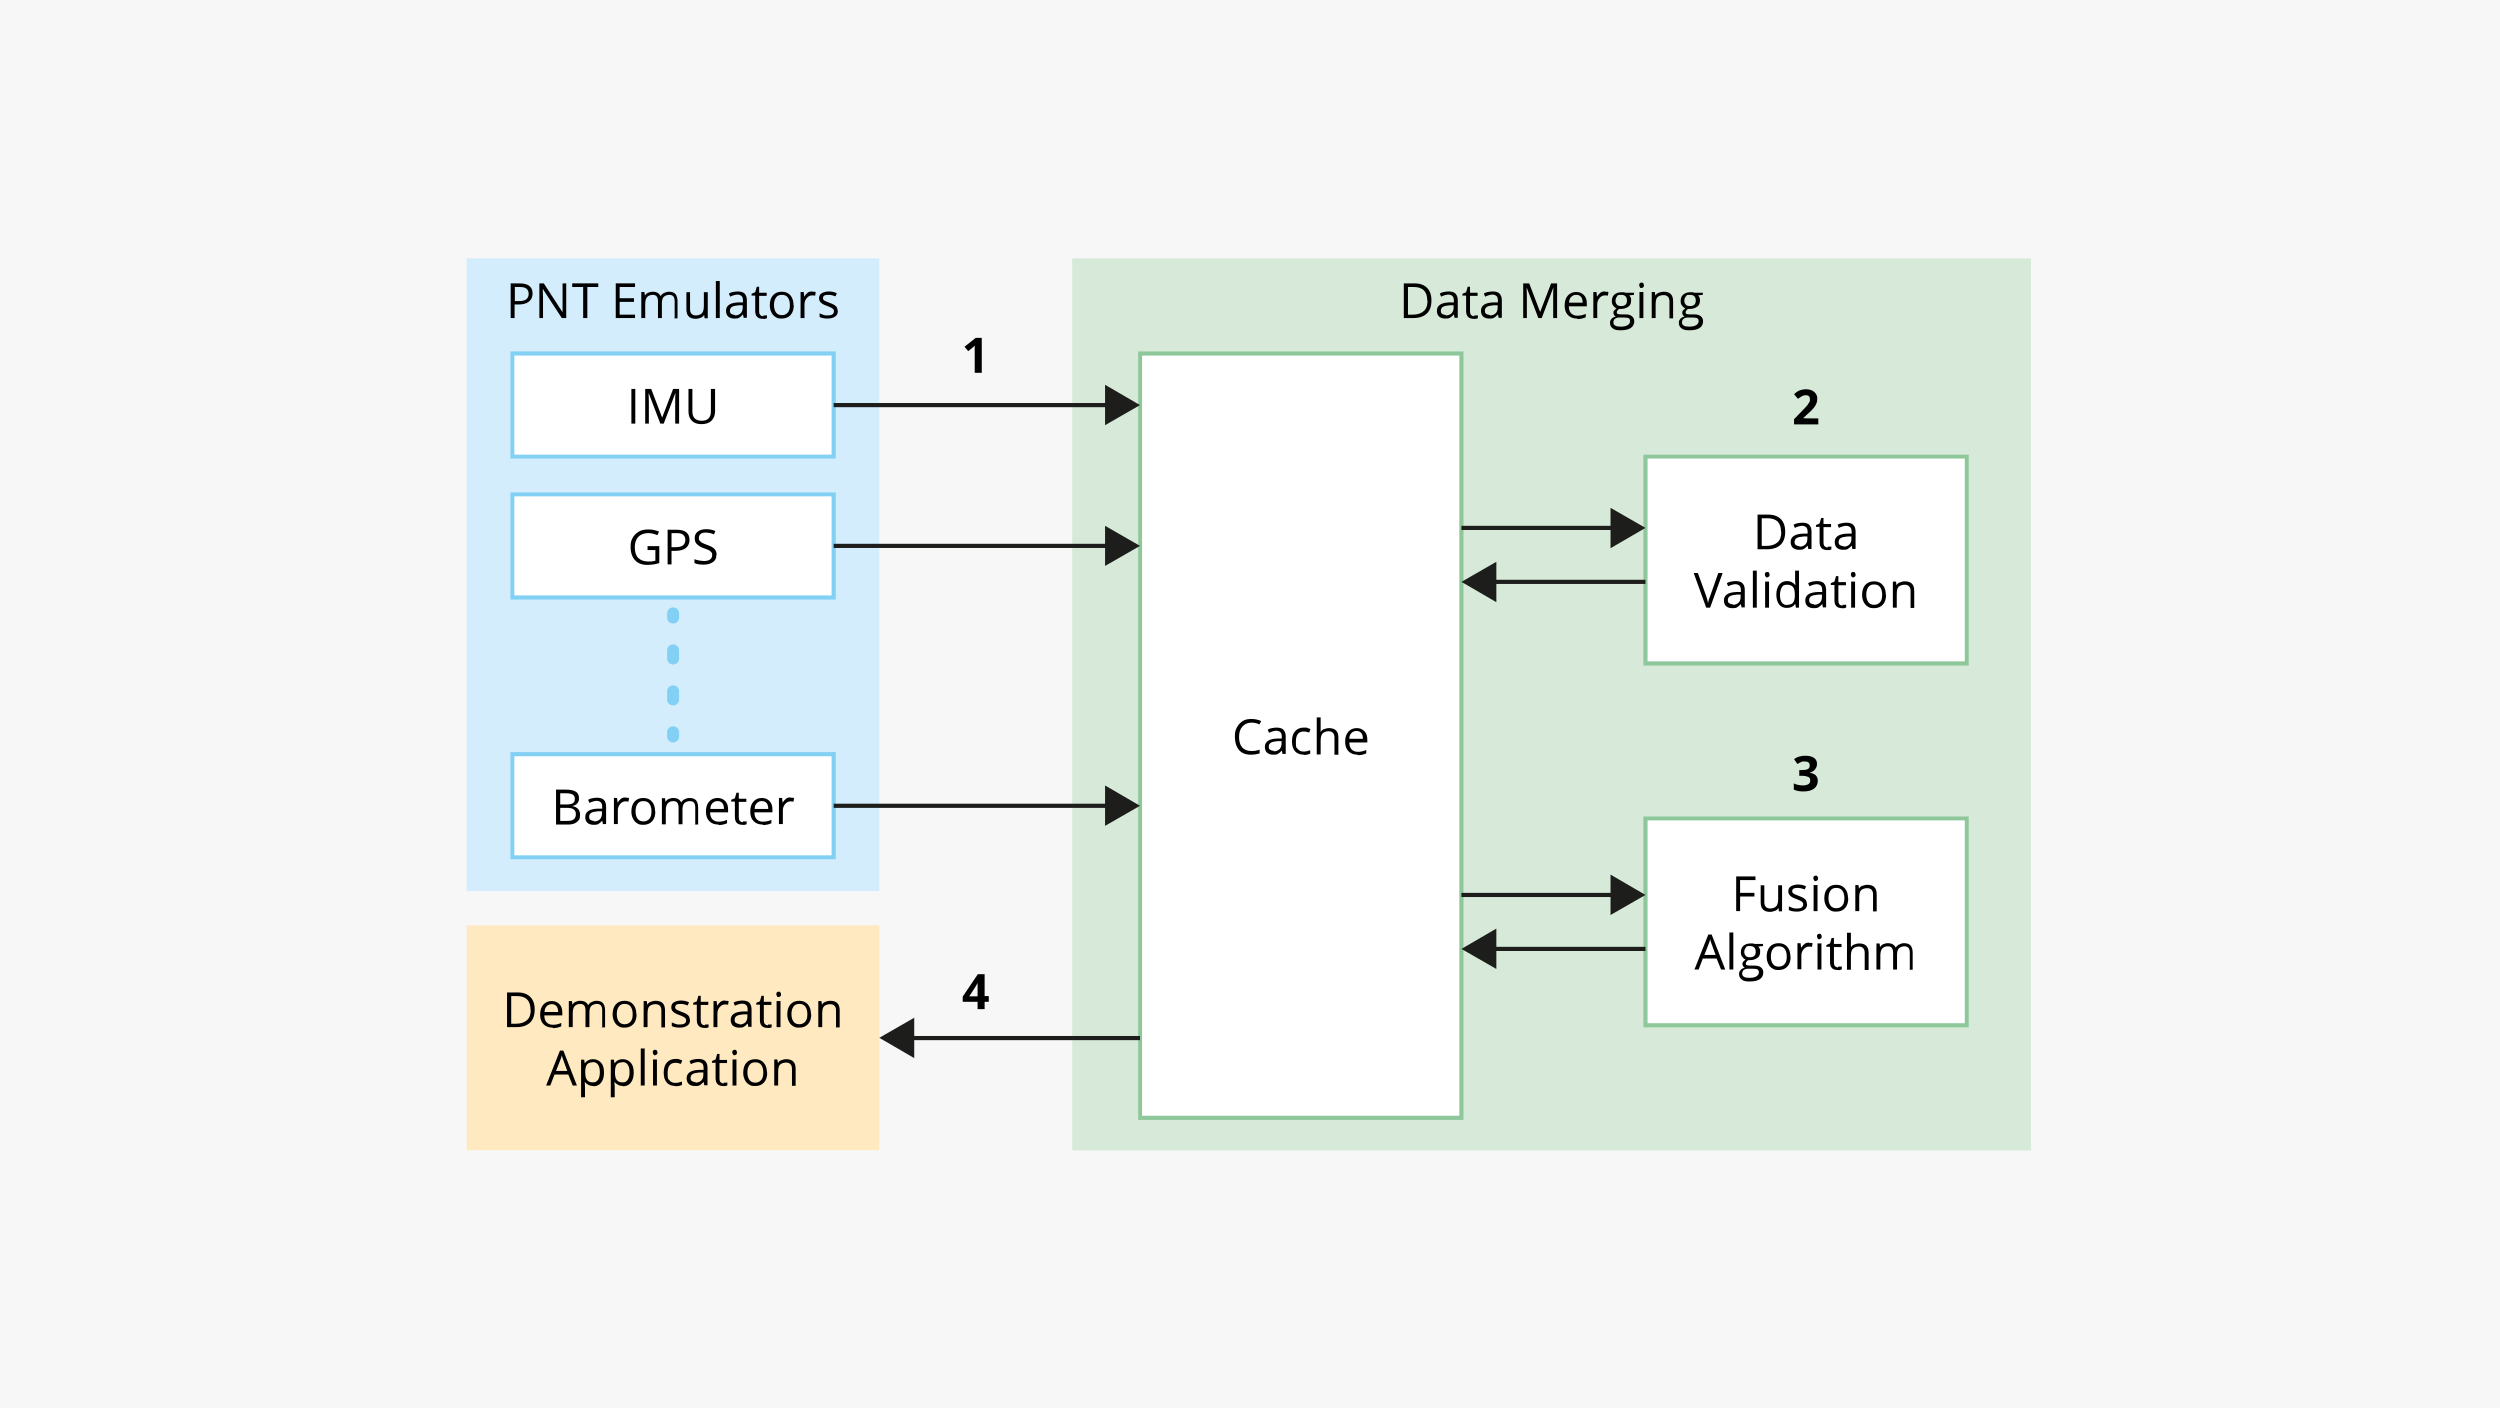<?xml version="1.0" encoding="UTF-8"?>
<svg xmlns="http://www.w3.org/2000/svg" version="1.1" viewBox="0 0 959 540">
  <defs>
    <style>
      .cls-1 {
        fill: #f7f7f8;
      }

      .cls-1, .cls-2, .cls-3, .cls-4, .cls-5, .cls-6, .cls-7, .cls-8, .cls-9 {
        stroke-width: 0px;
      }

      .cls-2 {
        fill: #d4edfc;
      }

      .cls-3 {
        fill: #000;
      }

      .cls-4 {
        fill: #d7ead9;
      }

      .cls-5 {
        fill: #ffe9c0;
      }

      .cls-6 {
        fill: #8ec89a;
      }

      .cls-7 {
        fill: #1d1d1b;
      }

      .cls-8 {
        fill: #83d0f5;
      }

      .cls-9 {
        fill: #fff;
      }
    </style>
  </defs>
  <g id="Layer_1" data-name="Layer 1">
    <rect class="cls-1" width="959" height="540"></rect>
  </g>
  <g id="Layer_2" data-name="Layer 2">
    <g>
      <rect class="cls-2" x="179" y="99.1" width="158.3" height="242.7"></rect>
      <path class="cls-3" d="M204.3,112.6c0,1.3-.5,2.4-1.4,3.1s-2.2,1.1-3.9,1.1h-1.6v5.2h-1.5v-13.3h3.4c3.3,0,5,1.3,5,3.9ZM197.5,115.5h1.4c1.4,0,2.4-.2,3-.7s.9-1.2.9-2.1-.3-1.5-.9-2-1.5-.6-2.7-.6h-1.7v5.4Z"></path>
      <path class="cls-3" d="M217.3,122h-1.8l-7.3-11.2h0c0,1.3.1,2.5.1,3.6v7.6h-1.4v-13.3h1.7l7.2,11.1h0c0-.2,0-.7,0-1.6s0-1.5,0-1.9v-7.6h1.4v13.3Z"></path>
      <path class="cls-3" d="M225.2,122h-1.5v-11.9h-4.2v-1.4h10v1.4h-4.2v11.9Z"></path>
      <path class="cls-3" d="M243.6,122h-7.4v-13.3h7.4v1.4h-5.9v4.3h5.5v1.4h-5.5v4.9h5.9v1.4Z"></path>
      <path class="cls-3" d="M258.8,122v-6.5c0-.8-.2-1.4-.5-1.8s-.9-.6-1.6-.6-1.6.3-2.1.8-.7,1.4-.7,2.5v5.6h-1.5v-6.5c0-.8-.2-1.4-.5-1.8s-.9-.6-1.6-.6-1.6.3-2.1.9-.7,1.5-.7,2.8v5.2h-1.5v-10h1.2l.2,1.4h0c.3-.5.7-.9,1.2-1.1s1.1-.4,1.7-.4c1.6,0,2.6.6,3.1,1.7h0c.3-.5.7-.9,1.3-1.2s1.2-.5,1.9-.5c1.1,0,2,.3,2.5.9s.8,1.5.8,2.8v6.5h-1.5Z"></path>
      <path class="cls-3" d="M264.7,112.1v6.5c0,.8.2,1.4.6,1.8s.9.6,1.7.6,1.8-.3,2.3-.9.7-1.5.7-2.8v-5.2h1.5v10h-1.2l-.2-1.3h0c-.3.5-.7.9-1.3,1.1s-1.2.4-1.9.4c-1.2,0-2.1-.3-2.7-.9s-.9-1.5-.9-2.8v-6.5h1.5Z"></path>
      <path class="cls-3" d="M276.1,122h-1.5v-14.2h1.5v14.2Z"></path>
      <path class="cls-3" d="M285.3,122l-.3-1.4h0c-.5.6-1,1-1.5,1.3s-1.1.3-1.9.3-1.8-.3-2.3-.8-.8-1.2-.8-2.2c0-2,1.6-3.1,4.8-3.2h1.7v-.7c0-.8-.2-1.4-.5-1.7s-.9-.6-1.6-.6-1.8.3-2.8.8l-.5-1.2c.5-.3,1-.5,1.6-.6s1.2-.2,1.8-.2c1.2,0,2.1.3,2.6.8s.9,1.4.9,2.5v6.8h-1.1ZM281.9,121c.9,0,1.7-.3,2.2-.8s.8-1.2.8-2.2v-.9h-1.5c-1.2.1-2.1.3-2.6.6s-.8.8-.8,1.5.2,1,.5,1.2.8.4,1.4.4Z"></path>
      <path class="cls-3" d="M292.8,121c.3,0,.5,0,.8,0s.4,0,.6-.1v1.2c-.2,0-.4.1-.7.2s-.6,0-.9,0c-1.9,0-2.9-1-2.9-3v-5.9h-1.4v-.7l1.4-.6.6-2.1h.9v2.3h2.9v1.2h-2.9v5.9c0,.6.1,1.1.4,1.4s.7.5,1.2.5Z"></path>
      <path class="cls-3" d="M304.5,117c0,1.6-.4,2.9-1.2,3.8s-1.9,1.4-3.4,1.4-1.7-.2-2.4-.6-1.2-1-1.6-1.8-.6-1.7-.6-2.7c0-1.6.4-2.9,1.2-3.8s1.9-1.4,3.4-1.4,2.5.5,3.3,1.4,1.2,2.2,1.2,3.8ZM296.9,117c0,1.3.3,2.2.8,2.9s1.3,1,2.2,1,1.7-.3,2.3-1,.8-1.6.8-2.9-.3-2.2-.8-2.9-1.3-1-2.3-1-1.7.3-2.2,1-.8,1.6-.8,2.9Z"></path>
      <path class="cls-3" d="M311.7,111.9c.4,0,.8,0,1.2.1l-.2,1.4c-.4,0-.8-.1-1.1-.1-.8,0-1.5.3-2.1,1s-.9,1.5-.9,2.4v5.3h-1.5v-10h1.2l.2,1.8h0c.4-.6.8-1.1,1.3-1.5s1.1-.5,1.7-.5Z"></path>
      <path class="cls-3" d="M321.4,119.3c0,.9-.3,1.6-1,2.1s-1.7.8-2.9.8-2.4-.2-3.1-.6v-1.4c.5.2,1,.4,1.5.6s1.1.2,1.6.2c.8,0,1.4-.1,1.8-.4s.6-.6.6-1.2-.2-.7-.5-1-1-.6-2-1c-.9-.3-1.6-.6-2-.9s-.7-.6-.9-.9-.3-.7-.3-1.2c0-.8.3-1.5,1-1.9s1.6-.7,2.7-.7,2.1.2,3.1.7l-.5,1.2c-1-.4-1.9-.6-2.7-.6s-1.3.1-1.6.3-.5.5-.5.9,0,.5.2.7.4.4.7.5.9.4,1.7.7c1.2.4,2,.9,2.4,1.3s.6,1,.6,1.6Z"></path>
    </g>
    <g>
      <rect class="cls-5" x="179" y="355" width="158.3" height="86.2"></rect>
      <path class="cls-3" d="M205.1,387.3c0,2.2-.6,3.9-1.8,5s-2.9,1.7-5.1,1.7h-3.7v-13.3h4.1c2.1,0,3.7.6,4.8,1.7s1.7,2.7,1.7,4.8ZM203.5,387.3c0-1.7-.4-3-1.3-3.9s-2.2-1.3-3.9-1.3h-2.2v10.6h1.9c1.8,0,3.2-.5,4.2-1.4s1.4-2.2,1.4-4Z"></path>
      <path class="cls-3" d="M212,394.2c-1.5,0-2.6-.4-3.5-1.3s-1.3-2.1-1.3-3.7.4-2.9,1.2-3.8,1.9-1.4,3.2-1.4,2.2.4,3,1.2,1.1,1.9,1.1,3.3v1h-6.9c0,1.2.3,2.1.9,2.7s1.4.9,2.4.9,2.1-.2,3.2-.7v1.3c-.5.2-1,.4-1.5.5s-1.1.2-1.7.2ZM211.6,385.2c-.8,0-1.4.3-1.9.8s-.8,1.2-.8,2.2h5.2c0-1-.2-1.7-.6-2.2s-1-.8-1.8-.8Z"></path>
      <path class="cls-3" d="M231,394v-6.5c0-.8-.2-1.4-.5-1.8s-.9-.6-1.6-.6-1.6.3-2.1.8-.7,1.4-.7,2.5v5.6h-1.5v-6.5c0-.8-.2-1.4-.5-1.8s-.9-.6-1.6-.6-1.6.3-2.1.9-.7,1.5-.7,2.8v5.2h-1.5v-10h1.2l.2,1.4h0c.3-.5.7-.9,1.2-1.1s1.1-.4,1.7-.4c1.6,0,2.6.6,3.1,1.7h0c.3-.5.7-.9,1.3-1.2s1.2-.5,1.9-.5c1.1,0,2,.3,2.5.9s.8,1.5.8,2.8v6.5h-1.5Z"></path>
      <path class="cls-3" d="M244.2,389c0,1.6-.4,2.9-1.2,3.8s-1.9,1.4-3.4,1.4-1.7-.2-2.4-.6-1.2-1-1.6-1.8-.6-1.7-.6-2.7c0-1.6.4-2.9,1.2-3.8s1.9-1.4,3.4-1.4,2.5.5,3.3,1.4,1.2,2.2,1.2,3.8ZM236.6,389c0,1.3.3,2.2.8,2.9s1.3,1,2.2,1,1.7-.3,2.3-1,.8-1.6.8-2.9-.3-2.2-.8-2.9-1.3-1-2.3-1-1.7.3-2.2,1-.8,1.6-.8,2.9Z"></path>
      <path class="cls-3" d="M253.7,394v-6.4c0-.8-.2-1.4-.6-1.8s-.9-.6-1.7-.6-1.8.3-2.3.8-.7,1.5-.7,2.8v5.2h-1.5v-10h1.2l.2,1.4h0c.3-.5.7-.9,1.3-1.1s1.2-.4,1.9-.4c1.2,0,2.1.3,2.7.9s.9,1.5.9,2.8v6.5h-1.5Z"></path>
      <path class="cls-3" d="M264.7,391.3c0,.9-.3,1.6-1,2.1s-1.7.8-2.9.8-2.4-.2-3.1-.6v-1.4c.5.2,1,.4,1.5.6s1.1.2,1.6.2c.8,0,1.4-.1,1.8-.4s.6-.6.6-1.2-.2-.7-.5-1-1-.6-2-1c-.9-.3-1.6-.6-2-.9s-.7-.6-.9-.9-.3-.7-.3-1.2c0-.8.3-1.5,1-1.9s1.6-.7,2.7-.7,2.1.2,3.1.7l-.5,1.2c-1-.4-1.9-.6-2.7-.6s-1.3.1-1.6.3-.5.5-.5.9,0,.5.2.7.4.4.7.5.9.4,1.7.7c1.2.4,2,.9,2.4,1.3s.6,1,.6,1.6Z"></path>
      <path class="cls-3" d="M270.4,393c.3,0,.5,0,.8,0s.4,0,.6-.1v1.2c-.2,0-.4.1-.7.2s-.6,0-.9,0c-1.9,0-2.9-1-2.9-3v-5.9h-1.4v-.7l1.4-.6.6-2.1h.9v2.3h2.9v1.2h-2.9v5.9c0,.6.1,1.1.4,1.4s.7.5,1.2.5Z"></path>
      <path class="cls-3" d="M278.3,383.9c.4,0,.8,0,1.2.1l-.2,1.4c-.4,0-.8-.1-1.1-.1-.8,0-1.5.3-2.1,1s-.9,1.5-.9,2.4v5.3h-1.5v-10h1.2l.2,1.8h0c.4-.6.8-1.1,1.3-1.5s1.1-.5,1.7-.5Z"></path>
      <path class="cls-3" d="M287.1,394l-.3-1.4h0c-.5.6-1,1-1.5,1.3s-1.1.3-1.9.3-1.8-.3-2.3-.8-.8-1.2-.8-2.2c0-2,1.6-3.1,4.8-3.2h1.7v-.7c0-.8-.2-1.4-.5-1.7s-.9-.6-1.6-.6-1.8.3-2.8.8l-.5-1.2c.5-.3,1-.5,1.6-.6s1.2-.2,1.8-.2c1.2,0,2.1.3,2.6.8s.9,1.4.9,2.5v6.8h-1.1ZM283.7,393c.9,0,1.7-.3,2.2-.8s.8-1.2.8-2.2v-.9h-1.5c-1.2.1-2.1.3-2.6.6s-.8.8-.8,1.5.2,1,.5,1.2.8.4,1.4.4Z"></path>
      <path class="cls-3" d="M294.6,393c.3,0,.5,0,.8,0s.4,0,.6-.1v1.2c-.2,0-.4.1-.7.2s-.6,0-.9,0c-1.9,0-2.9-1-2.9-3v-5.9h-1.4v-.7l1.4-.6.6-2.1h.9v2.3h2.9v1.2h-2.9v5.9c0,.6.1,1.1.4,1.4s.7.5,1.2.5Z"></path>
      <path class="cls-3" d="M297.8,381.4c0-.3,0-.6.3-.8s.4-.2.6-.2.5,0,.6.2.3.4.3.8,0,.6-.3.8-.4.3-.6.3-.5,0-.6-.3-.3-.4-.3-.8ZM299.4,394h-1.5v-10h1.5v10Z"></path>
      <path class="cls-3" d="M311.2,389c0,1.6-.4,2.9-1.2,3.8s-1.9,1.4-3.4,1.4-1.7-.2-2.4-.6-1.2-1-1.6-1.8-.6-1.7-.6-2.7c0-1.6.4-2.9,1.2-3.8s1.9-1.4,3.4-1.4,2.5.5,3.3,1.4,1.2,2.2,1.2,3.8ZM303.6,389c0,1.3.3,2.2.8,2.9s1.3,1,2.2,1,1.7-.3,2.3-1,.8-1.6.8-2.9-.3-2.2-.8-2.9-1.3-1-2.3-1-1.7.3-2.2,1-.8,1.6-.8,2.9Z"></path>
      <path class="cls-3" d="M320.7,394v-6.4c0-.8-.2-1.4-.6-1.8s-.9-.6-1.7-.6-1.8.3-2.3.8-.7,1.5-.7,2.8v5.2h-1.5v-10h1.2l.2,1.4h0c.3-.5.7-.9,1.3-1.1s1.2-.4,1.9-.4c1.2,0,2.1.3,2.7.9s.9,1.5.9,2.8v6.5h-1.5Z"></path>
      <path class="cls-3" d="M219.7,416.4l-1.7-4.2h-5.3l-1.6,4.2h-1.6l5.3-13.4h1.3l5.2,13.4h-1.6ZM217.6,410.8l-1.5-4.1c-.2-.5-.4-1.2-.6-1.9-.1.6-.3,1.2-.6,1.9l-1.6,4.1h4.3Z"></path>
      <path class="cls-3" d="M227.6,416.6c-.6,0-1.2-.1-1.8-.4s-1-.6-1.4-1.1h-.1c0,.6.1,1.1.1,1.7v4.1h-1.5v-14.4h1.2l.2,1.4h0c.4-.5.8-.9,1.4-1.2s1.1-.4,1.8-.4c1.3,0,2.3.5,3.1,1.4s1.1,2.2,1.1,3.8-.4,2.9-1.1,3.8-1.7,1.4-3,1.4ZM227.4,407.5c-1,0-1.8.3-2.2.8s-.7,1.5-.7,2.7v.3c0,1.4.2,2.4.7,3s1.2.9,2.2.9,1.5-.3,2-1,.7-1.7.7-2.9-.2-2.2-.7-2.9-1.2-1-2.1-1Z"></path>
      <path class="cls-3" d="M239,416.6c-.6,0-1.2-.1-1.8-.4s-1-.6-1.4-1.1h-.1c0,.6.1,1.1.1,1.7v4.1h-1.5v-14.4h1.2l.2,1.4h0c.4-.5.8-.9,1.4-1.2s1.1-.4,1.8-.4c1.3,0,2.3.5,3.1,1.4s1.1,2.2,1.1,3.8-.4,2.9-1.1,3.8-1.7,1.4-3,1.4ZM238.8,407.5c-1,0-1.8.3-2.2.8s-.7,1.5-.7,2.7v.3c0,1.4.2,2.4.7,3s1.2.9,2.2.9,1.5-.3,2-1,.7-1.7.7-2.9-.2-2.2-.7-2.9-1.2-1-2.1-1Z"></path>
      <path class="cls-3" d="M247.3,416.4h-1.5v-14.2h1.5v14.2Z"></path>
      <path class="cls-3" d="M250.4,403.7c0-.3,0-.6.3-.8s.4-.2.6-.2.5,0,.6.2.3.4.3.8,0,.6-.3.8-.4.3-.6.3-.5,0-.6-.3-.3-.4-.3-.8ZM252,416.4h-1.5v-10h1.5v10Z"></path>
      <path class="cls-3" d="M259.2,416.6c-1.4,0-2.6-.4-3.4-1.3s-1.2-2.1-1.2-3.8.4-3,1.2-3.9,1.9-1.4,3.4-1.4,1,0,1.4.2.9.2,1.1.4l-.5,1.3c-.3-.1-.7-.2-1.1-.3s-.7-.1-1-.1c-2,0-3,1.3-3,3.9s.2,2.2.7,2.8,1.2,1,2.2,1,1.7-.2,2.6-.5v1.3c-.7.3-1.5.5-2.5.5Z"></path>
      <path class="cls-3" d="M270.2,416.4l-.3-1.4h0c-.5.6-1,1-1.5,1.3s-1.1.3-1.9.3-1.8-.3-2.3-.8-.8-1.2-.8-2.2c0-2,1.6-3.1,4.8-3.2h1.7v-.7c0-.8-.2-1.4-.5-1.7s-.9-.6-1.6-.6-1.8.3-2.8.8l-.5-1.2c.5-.3,1-.5,1.6-.6s1.2-.2,1.8-.2c1.2,0,2.1.3,2.6.8s.9,1.4.9,2.5v6.8h-1.1ZM266.8,415.3c.9,0,1.7-.3,2.2-.8s.8-1.2.8-2.2v-.9h-1.5c-1.2.1-2.1.3-2.6.6s-.8.8-.8,1.5.2,1,.5,1.2.8.4,1.4.4Z"></path>
      <path class="cls-3" d="M277.6,415.3c.3,0,.5,0,.8,0s.4,0,.6-.1v1.2c-.2,0-.4.1-.7.2s-.6,0-.9,0c-1.9,0-2.9-1-2.9-3v-5.9h-1.4v-.7l1.4-.6.6-2.1h.9v2.3h2.9v1.2h-2.9v5.9c0,.6.1,1.1.4,1.4s.7.5,1.2.5Z"></path>
      <path class="cls-3" d="M280.9,403.7c0-.3,0-.6.3-.8s.4-.2.6-.2.5,0,.6.2.3.4.3.8,0,.6-.3.8-.4.3-.6.3-.5,0-.6-.3-.3-.4-.3-.8ZM282.5,416.4h-1.5v-10h1.5v10Z"></path>
      <path class="cls-3" d="M294.3,411.4c0,1.6-.4,2.9-1.2,3.8s-1.9,1.4-3.4,1.4-1.7-.2-2.4-.6-1.2-1-1.6-1.8-.6-1.7-.6-2.7c0-1.6.4-2.9,1.2-3.8s1.9-1.4,3.4-1.4,2.5.5,3.3,1.4,1.2,2.2,1.2,3.8ZM286.7,411.4c0,1.3.3,2.2.8,2.9s1.3,1,2.2,1,1.7-.3,2.3-1,.8-1.6.8-2.9-.3-2.2-.8-2.9-1.3-1-2.3-1-1.7.3-2.2,1-.8,1.6-.8,2.9Z"></path>
      <path class="cls-3" d="M303.8,416.4v-6.4c0-.8-.2-1.4-.6-1.8s-.9-.6-1.7-.6-1.8.3-2.3.8-.7,1.5-.7,2.8v5.2h-1.5v-10h1.2l.2,1.4h0c.3-.5.7-.9,1.3-1.1s1.2-.4,1.9-.4c1.2,0,2.1.3,2.7.9s.9,1.5.9,2.8v6.5h-1.5Z"></path>
    </g>
    <g>
      <g>
        <rect class="cls-9" x="196.5" y="135.6" width="123.3" height="39.6"></rect>
        <path class="cls-8" d="M320.6,175.9h-124.8v-41.1h124.8v41.1ZM197.3,174.4h121.7v-38h-121.7v38Z"></path>
      </g>
      <path class="cls-3" d="M242.2,162.5v-13.3h1.5v13.3h-1.5Z"></path>
      <path class="cls-3" d="M253.3,162.5l-4.5-11.8h0c0,.9.1,2,.1,3.3v8.5h-1.4v-13.3h2.3l4.2,11h0l4.2-11h2.3v13.3h-1.5v-8.6c0-1,0-2,.1-3.2h0l-4.5,11.8h-1.2Z"></path>
      <path class="cls-3" d="M274.3,149.2v8.6c0,1.5-.5,2.7-1.4,3.6s-2.2,1.3-3.8,1.3-2.8-.4-3.7-1.3-1.3-2.1-1.3-3.6v-8.6h1.5v8.7c0,1.1.3,2,.9,2.6s1.5.9,2.7.9,2-.3,2.6-.9.9-1.5.9-2.6v-8.7h1.5Z"></path>
    </g>
    <g>
      <g>
        <rect class="cls-9" x="196.5" y="189.6" width="123.3" height="39.6"></rect>
        <path class="cls-8" d="M320.6,230h-124.8v-41.1h124.8v41.1ZM197.3,228.4h121.7v-38h-121.7v38Z"></path>
      </g>
      <path class="cls-3" d="M248.4,209.5h4.5v6.5c-.7.2-1.4.4-2.1.5s-1.6.2-2.5.2c-2,0-3.6-.6-4.7-1.8s-1.7-2.9-1.7-5,.3-2.6.8-3.6,1.4-1.8,2.4-2.4,2.3-.8,3.7-.8,2.7.3,4,.8l-.6,1.4c-1.2-.5-2.4-.8-3.5-.8-1.6,0-2.9.5-3.8,1.4s-1.4,2.3-1.4,4,.4,3.2,1.3,4.1,2.2,1.4,3.9,1.4,1.8-.1,2.7-.3v-4.1h-3v-1.4Z"></path>
      <path class="cls-3" d="M264.5,207.1c0,1.3-.5,2.4-1.4,3.1s-2.2,1.1-3.9,1.1h-1.6v5.2h-1.5v-13.3h3.4c3.3,0,5,1.3,5,3.9ZM257.6,209.9h1.4c1.4,0,2.4-.2,3-.7s.9-1.2.9-2.1-.3-1.5-.9-2-1.5-.6-2.7-.6h-1.7v5.4Z"></path>
      <path class="cls-3" d="M274.8,212.9c0,1.2-.4,2.1-1.3,2.7s-2,1-3.5,1-2.8-.2-3.6-.6v-1.5c.5.2,1.1.4,1.8.5s1.3.2,1.9.2c1,0,1.8-.2,2.3-.6s.8-.9.8-1.6,0-.8-.3-1.1-.5-.6-.9-.8-1.1-.5-2-.8c-1.2-.4-2.1-1-2.7-1.6s-.8-1.4-.8-2.4.4-1.8,1.2-2.4,1.8-.9,3.1-.9,2.5.2,3.6.7l-.5,1.3c-1.1-.5-2.2-.7-3.2-.7s-1.5.2-1.9.5-.7.8-.7,1.5,0,.8.3,1.1.5.6.9.8,1,.5,1.9.8c1.4.5,2.4,1,2.9,1.6s.8,1.3.8,2.2Z"></path>
    </g>
    <g>
      <g>
        <rect class="cls-9" x="196.5" y="289.3" width="123.3" height="39.6"></rect>
        <path class="cls-8" d="M320.6,329.6h-124.8v-41.1h124.8v41.1ZM197.3,328.1h121.7v-38h-121.7v38Z"></path>
      </g>
      <path class="cls-3" d="M213.3,302.9h3.8c1.8,0,3,.3,3.8.8s1.2,1.4,1.2,2.5-.2,1.4-.7,2-1.1.8-1.9,1h0c2,.4,3,1.5,3,3.3s-.4,2.1-1.2,2.8-1.9,1-3.4,1h-4.6v-13.3ZM214.9,308.6h2.5c1.1,0,1.9-.2,2.4-.5s.7-.9.7-1.7-.3-1.3-.8-1.6-1.4-.5-2.5-.5h-2.3v4.4ZM214.9,309.9v5h2.8c1.1,0,1.9-.2,2.4-.6s.8-1.1.8-2-.3-1.4-.8-1.8-1.4-.6-2.5-.6h-2.6Z"></path>
      <path class="cls-3" d="M231.3,316.2l-.3-1.4h0c-.5.6-1,1-1.5,1.3s-1.1.3-1.9.3-1.8-.3-2.3-.8-.8-1.2-.8-2.2c0-2,1.6-3.1,4.8-3.2h1.7v-.7c0-.8-.2-1.4-.5-1.7s-.9-.6-1.6-.6-1.8.3-2.8.8l-.5-1.2c.5-.3,1-.5,1.6-.6s1.2-.2,1.8-.2c1.2,0,2.1.3,2.6.8s.9,1.4.9,2.5v6.8h-1.1ZM227.9,315.1c.9,0,1.7-.3,2.2-.8s.8-1.2.8-2.2v-.9h-1.5c-1.2.1-2.1.3-2.6.6s-.8.8-.8,1.5.2,1,.5,1.2.8.4,1.4.4Z"></path>
      <path class="cls-3" d="M240.1,306c.4,0,.8,0,1.2.1l-.2,1.4c-.4,0-.8-.1-1.1-.1-.8,0-1.5.3-2.1,1s-.9,1.5-.9,2.4v5.3h-1.5v-10h1.2l.2,1.8h0c.4-.6.8-1.1,1.3-1.5s1.1-.5,1.7-.5Z"></path>
      <path class="cls-3" d="M251.4,311.2c0,1.6-.4,2.9-1.2,3.8s-1.9,1.4-3.4,1.4-1.7-.2-2.4-.6-1.2-1-1.6-1.8-.6-1.7-.6-2.7c0-1.6.4-2.9,1.2-3.8s1.9-1.4,3.4-1.4,2.5.5,3.3,1.4,1.2,2.2,1.2,3.8ZM243.8,311.2c0,1.3.3,2.2.8,2.9s1.3,1,2.2,1,1.7-.3,2.3-1,.8-1.6.8-2.9-.3-2.2-.8-2.9-1.3-1-2.3-1-1.7.3-2.2,1-.8,1.6-.8,2.9Z"></path>
      <path class="cls-3" d="M266.7,316.2v-6.5c0-.8-.2-1.4-.5-1.8s-.9-.6-1.6-.6-1.6.3-2.1.8-.7,1.4-.7,2.5v5.6h-1.5v-6.5c0-.8-.2-1.4-.5-1.8s-.9-.6-1.6-.6-1.6.3-2.1.9-.7,1.5-.7,2.8v5.2h-1.5v-10h1.2l.2,1.4h0c.3-.5.7-.9,1.2-1.1s1.1-.4,1.7-.4c1.6,0,2.6.6,3.1,1.7h0c.3-.5.7-.9,1.3-1.2s1.2-.5,1.9-.5c1.1,0,2,.3,2.5.9s.8,1.5.8,2.8v6.5h-1.5Z"></path>
      <path class="cls-3" d="M275.6,316.3c-1.5,0-2.6-.4-3.5-1.3s-1.3-2.1-1.3-3.7.4-2.9,1.2-3.8,1.9-1.4,3.2-1.4,2.2.4,3,1.2,1.1,1.9,1.1,3.3v1h-6.9c0,1.2.3,2.1.9,2.7s1.4.9,2.4.9,2.1-.2,3.2-.7v1.3c-.5.2-1,.4-1.5.5s-1.1.2-1.7.2ZM275.2,307.3c-.8,0-1.4.3-1.9.8s-.8,1.2-.8,2.2h5.2c0-1-.2-1.7-.6-2.2s-1-.8-1.8-.8Z"></path>
      <path class="cls-3" d="M285,315.1c.3,0,.5,0,.8,0s.4,0,.6-.1v1.2c-.2,0-.4.1-.7.2s-.6,0-.9,0c-1.9,0-2.9-1-2.9-3v-5.9h-1.4v-.7l1.4-.6.6-2.1h.9v2.3h2.9v1.2h-2.9v5.9c0,.6.1,1.1.4,1.4s.7.5,1.2.5Z"></path>
      <path class="cls-3" d="M292.6,316.3c-1.5,0-2.6-.4-3.5-1.3s-1.3-2.1-1.3-3.7.4-2.9,1.2-3.8,1.9-1.4,3.2-1.4,2.2.4,3,1.2,1.1,1.9,1.1,3.3v1h-6.9c0,1.2.3,2.1.9,2.7s1.4.9,2.4.9,2.1-.2,3.2-.7v1.3c-.5.2-1,.4-1.5.5s-1.1.2-1.7.2ZM292.2,307.3c-.8,0-1.4.3-1.9.8s-.8,1.2-.8,2.2h5.2c0-1-.2-1.7-.6-2.2s-1-.8-1.8-.8Z"></path>
      <path class="cls-3" d="M303.4,306c.4,0,.8,0,1.2.1l-.2,1.4c-.4,0-.8-.1-1.1-.1-.8,0-1.5.3-2.1,1s-.9,1.5-.9,2.4v5.3h-1.5v-10h1.2l.2,1.8h0c.4-.6.8-1.1,1.3-1.5s1.1-.5,1.7-.5Z"></path>
    </g>
    <g>
      <path class="cls-8" d="M258.2,239.2c-1.3,0-2.3-1-2.3-2.3v-1.6c0-1.3,1-2.3,2.3-2.3s2.3,1,2.3,2.3v1.6c0,1.3-1,2.3-2.3,2.3Z"></path>
      <path class="cls-8" d="M258.2,270.6c-1.3,0-2.3-1-2.3-2.3v-3.1c0-1.3,1-2.3,2.3-2.3s2.3,1,2.3,2.3v3.1c0,1.3-1,2.3-2.3,2.3ZM258.2,254.9c-1.3,0-2.3-1-2.3-2.3v-3.1c0-1.3,1-2.3,2.3-2.3s2.3,1,2.3,2.3v3.1c0,1.3-1,2.3-2.3,2.3Z"></path>
      <path class="cls-8" d="M258.2,284.8c-1.3,0-2.3-1-2.3-2.3v-1.6c0-1.3,1-2.3,2.3-2.3s2.3,1,2.3,2.3v1.6c0,1.3-1,2.3-2.3,2.3Z"></path>
    </g>
    <g>
      <rect class="cls-4" x="411.3" y="99.1" width="367.8" height="342.2"></rect>
      <path class="cls-3" d="M549.1,115.3c0,2.2-.6,3.9-1.8,5s-2.9,1.7-5.1,1.7h-3.7v-13.3h4.1c2.1,0,3.7.6,4.8,1.7s1.7,2.7,1.7,4.8ZM547.5,115.3c0-1.7-.4-3-1.3-3.9s-2.2-1.3-3.9-1.3h-2.2v10.6h1.9c1.8,0,3.2-.5,4.2-1.4s1.4-2.2,1.4-4Z"></path>
      <path class="cls-3" d="M558,122l-.3-1.4h0c-.5.6-1,1-1.5,1.3s-1.1.3-1.9.3-1.8-.3-2.3-.8-.8-1.2-.8-2.2c0-2,1.6-3.1,4.8-3.2h1.7v-.7c0-.8-.2-1.4-.5-1.7s-.9-.6-1.6-.6-1.8.3-2.8.8l-.5-1.2c.5-.3,1-.5,1.6-.6s1.2-.2,1.8-.2c1.2,0,2.1.3,2.6.8s.9,1.4.9,2.5v6.8h-1.1ZM554.6,121c.9,0,1.7-.3,2.2-.8s.8-1.2.8-2.2v-.9h-1.5c-1.2.1-2.1.3-2.6.6s-.8.8-.8,1.5.2,1,.5,1.2.8.4,1.4.4Z"></path>
      <path class="cls-3" d="M565.5,121c.3,0,.5,0,.8,0s.4,0,.6-.1v1.2c-.2,0-.4.1-.7.2s-.6,0-.9,0c-1.9,0-2.9-1-2.9-3v-5.9h-1.4v-.7l1.4-.6.6-2.1h.9v2.3h2.9v1.2h-2.9v5.9c0,.6.1,1.1.4,1.4s.7.5,1.2.5Z"></path>
      <path class="cls-3" d="M574.9,122l-.3-1.4h0c-.5.6-1,1-1.5,1.3s-1.1.3-1.9.3-1.8-.3-2.3-.8-.8-1.2-.8-2.2c0-2,1.6-3.1,4.8-3.2h1.7v-.7c0-.8-.2-1.4-.5-1.7s-.9-.6-1.6-.6-1.8.3-2.8.8l-.5-1.2c.5-.3,1-.5,1.6-.6s1.2-.2,1.8-.2c1.2,0,2.1.3,2.6.8s.9,1.4.9,2.5v6.8h-1.1ZM571.5,121c.9,0,1.7-.3,2.2-.8s.8-1.2.8-2.2v-.9h-1.5c-1.2.1-2.1.3-2.6.6s-.8.8-.8,1.5.2,1,.5,1.2.8.4,1.4.4Z"></path>
      <path class="cls-3" d="M590.1,122l-4.5-11.8h0c0,.9.1,2,.1,3.3v8.5h-1.4v-13.3h2.3l4.2,11h0l4.2-11h2.3v13.3h-1.5v-8.6c0-1,0-2,.1-3.2h0l-4.5,11.8h-1.2Z"></path>
      <path class="cls-3" d="M605,122.2c-1.5,0-2.6-.4-3.5-1.3s-1.3-2.1-1.3-3.7.4-2.9,1.2-3.8,1.9-1.4,3.2-1.4,2.2.4,3,1.2,1.1,1.9,1.1,3.3v1h-6.9c0,1.2.3,2.1.9,2.7s1.4.9,2.4.9,2.1-.2,3.2-.7v1.3c-.5.2-1,.4-1.5.5s-1.1.2-1.7.2ZM604.6,113.1c-.8,0-1.4.3-1.9.8s-.8,1.2-.8,2.2h5.2c0-1-.2-1.7-.6-2.2s-1-.8-1.8-.8Z"></path>
      <path class="cls-3" d="M615.8,111.9c.4,0,.8,0,1.2.1l-.2,1.4c-.4,0-.8-.1-1.1-.1-.8,0-1.5.3-2.1,1s-.9,1.5-.9,2.4v5.3h-1.5v-10h1.2l.2,1.8h0c.4-.6.8-1.1,1.3-1.5s1.1-.5,1.7-.5Z"></path>
      <path class="cls-3" d="M626.8,112.1v1l-1.8.2c.2.2.3.5.5.8s.2.7.2,1.2c0,1-.3,1.8-1,2.3s-1.6.9-2.7.9-.6,0-.8,0c-.6.3-1,.8-1,1.3s.1.5.3.6.6.2,1.2.2h1.8c1.1,0,1.9.2,2.5.7s.9,1.1.9,2-.4,1.9-1.3,2.5-2.2.9-3.9.9-2.3-.2-3-.7-1.1-1.2-1.1-2.1.2-1.1.6-1.6.9-.7,1.6-.9c-.3-.1-.5-.3-.6-.5s-.3-.5-.3-.8,0-.7.3-1,.5-.5.9-.8c-.5-.2-.9-.6-1.3-1.1s-.5-1.1-.5-1.7c0-1.1.3-1.9,1-2.5s1.6-.9,2.8-.9,1,0,1.4.2h3.4ZM618.9,123.7c0,.5.2.9.7,1.2s1.1.4,2,.4c1.3,0,2.2-.2,2.8-.6s.9-.9.9-1.5-.2-.9-.5-1.1-1-.3-1.9-.3h-1.8c-.7,0-1.2.2-1.6.5s-.6.8-.6,1.4ZM619.7,115.3c0,.7.2,1.2.6,1.6s.9.5,1.6.5c1.5,0,2.2-.7,2.2-2.1s-.7-2.2-2.2-2.2-1.3.2-1.6.6-.6.9-.6,1.7Z"></path>
      <path class="cls-3" d="M628.8,109.4c0-.3,0-.6.3-.8s.4-.2.6-.2.5,0,.6.2.3.4.3.8,0,.6-.3.8-.4.3-.6.3-.5,0-.6-.3-.3-.4-.3-.8ZM630.4,122h-1.5v-10h1.5v10Z"></path>
      <path class="cls-3" d="M640.4,122v-6.4c0-.8-.2-1.4-.6-1.8s-.9-.6-1.7-.6-1.8.3-2.3.8-.7,1.5-.7,2.8v5.2h-1.5v-10h1.2l.2,1.4h0c.3-.5.7-.9,1.3-1.1s1.2-.4,1.9-.4c1.2,0,2.1.3,2.7.9s.9,1.5.9,2.8v6.5h-1.5Z"></path>
      <path class="cls-3" d="M653.2,112.1v1l-1.8.2c.2.2.3.5.5.8s.2.7.2,1.2c0,1-.3,1.8-1,2.3s-1.6.9-2.7.9-.6,0-.8,0c-.6.3-1,.8-1,1.3s.1.5.3.6.6.2,1.2.2h1.8c1.1,0,1.9.2,2.5.7s.9,1.1.9,2-.4,1.9-1.3,2.5-2.2.9-3.9.9-2.3-.2-3-.7-1.1-1.2-1.1-2.1.2-1.1.6-1.6.9-.7,1.6-.9c-.3-.1-.5-.3-.6-.5s-.3-.5-.3-.8,0-.7.3-1,.5-.5.9-.8c-.5-.2-.9-.6-1.3-1.1s-.5-1.1-.5-1.7c0-1.1.3-1.9,1-2.5s1.6-.9,2.8-.9,1,0,1.4.2h3.4ZM645.2,123.7c0,.5.2.9.7,1.2s1.1.4,2,.4c1.3,0,2.2-.2,2.8-.6s.9-.9.9-1.5-.2-.9-.5-1.1-1-.3-1.9-.3h-1.8c-.7,0-1.2.2-1.6.5s-.6.8-.6,1.4ZM646.1,115.3c0,.7.2,1.2.6,1.6s.9.5,1.6.5c1.5,0,2.2-.7,2.2-2.1s-.7-2.2-2.2-2.2-1.3.2-1.6.6-.6.9-.6,1.7Z"></path>
    </g>
    <g>
      <g>
        <rect class="cls-9" x="437.3" y="135.6" width="123.3" height="293.2"></rect>
        <path class="cls-6" d="M561.4,429.6h-124.8V134.8h124.8v294.7ZM438.1,428h121.7V136.4h-121.7v291.6Z"></path>
      </g>
      <path class="cls-3" d="M480.1,277.2c-1.5,0-2.6.5-3.5,1.5s-1.3,2.3-1.3,4,.4,3.1,1.2,4,2,1.4,3.5,1.4,2-.2,3.2-.5v1.4c-.9.3-2.1.5-3.4.5-2,0-3.5-.6-4.5-1.8s-1.6-2.9-1.6-5.1.3-2.6.8-3.6,1.3-1.8,2.2-2.4,2.1-.8,3.4-.8,2.6.3,3.7.8l-.7,1.3c-1-.5-2-.7-3-.7Z"></path>
      <path class="cls-3" d="M492,289.3l-.3-1.4h0c-.5.6-1,1-1.5,1.3s-1.1.3-1.9.3-1.8-.3-2.3-.8-.8-1.2-.8-2.2c0-2,1.6-3.1,4.8-3.2h1.7v-.7c0-.8-.2-1.4-.5-1.7s-.9-.6-1.6-.6-1.8.3-2.8.8l-.5-1.2c.5-.3,1-.5,1.6-.6s1.2-.2,1.8-.2c1.2,0,2.1.3,2.6.8s.9,1.4.9,2.5v6.8h-1.1ZM488.6,288.2c.9,0,1.7-.3,2.2-.8s.8-1.2.8-2.2v-.9h-1.5c-1.2.1-2.1.3-2.6.6s-.8.8-.8,1.5.2,1,.5,1.2.8.4,1.4.4Z"></path>
      <path class="cls-3" d="M500.2,289.5c-1.4,0-2.6-.4-3.4-1.3s-1.2-2.1-1.2-3.8.4-3,1.2-3.9,1.9-1.4,3.4-1.4,1,0,1.4.2.9.2,1.1.4l-.5,1.3c-.3-.1-.7-.2-1.1-.3s-.7-.1-1-.1c-2,0-3,1.3-3,3.9s.2,2.2.7,2.8,1.2,1,2.2,1,1.7-.2,2.6-.5v1.3c-.7.3-1.5.5-2.5.5Z"></path>
      <path class="cls-3" d="M511.9,289.3v-6.4c0-.8-.2-1.4-.6-1.8s-.9-.6-1.7-.6-1.8.3-2.3.9-.7,1.5-.7,2.8v5.2h-1.5v-14.2h1.5v4.3c0,.5,0,.9,0,1.3h0c.3-.5.7-.9,1.3-1.1s1.2-.4,1.9-.4c1.2,0,2.1.3,2.7.9s.9,1.5.9,2.8v6.5h-1.5Z"></path>
      <path class="cls-3" d="M520.8,289.5c-1.5,0-2.6-.4-3.5-1.3s-1.3-2.1-1.3-3.7.4-2.9,1.2-3.8,1.9-1.4,3.2-1.4,2.2.4,3,1.2,1.1,1.9,1.1,3.3v1h-6.9c0,1.2.3,2.1.9,2.7s1.4.9,2.4.9,2.1-.2,3.2-.7v1.3c-.5.2-1,.4-1.5.5s-1.1.2-1.7.2ZM520.3,280.4c-.8,0-1.4.3-1.9.8s-.8,1.2-.8,2.2h5.2c0-1-.2-1.7-.6-2.2s-1-.8-1.8-.8Z"></path>
    </g>
    <g>
      <g>
        <rect class="cls-9" x="631.2" y="175.2" width="123.3" height="79.3"></rect>
        <path class="cls-6" d="M755.2,255.3h-124.8v-80.9h124.8v80.9ZM632,253.7h121.7v-77.8h-121.7v77.8Z"></path>
      </g>
      <path class="cls-3" d="M684.8,204c0,2.2-.6,3.9-1.8,5s-2.9,1.7-5.1,1.7h-3.7v-13.3h4.1c2.1,0,3.7.6,4.8,1.7s1.7,2.7,1.7,4.8ZM683.2,204c0-1.7-.4-3-1.3-3.9s-2.2-1.3-3.9-1.3h-2.2v10.6h1.9c1.8,0,3.2-.5,4.2-1.4s1.4-2.2,1.4-4Z"></path>
      <path class="cls-3" d="M693.7,210.7l-.3-1.4h0c-.5.6-1,1-1.5,1.3s-1.1.3-1.9.3-1.8-.3-2.3-.8-.8-1.2-.8-2.2c0-2,1.6-3.1,4.8-3.2h1.7v-.7c0-.8-.2-1.4-.5-1.7s-.9-.6-1.6-.6-1.8.3-2.8.8l-.5-1.2c.5-.3,1-.5,1.6-.6s1.2-.2,1.8-.2c1.2,0,2.1.3,2.6.8s.9,1.4.9,2.5v6.8h-1.1ZM690.3,209.7c.9,0,1.7-.3,2.2-.8s.8-1.2.8-2.2v-.9h-1.5c-1.2.1-2.1.3-2.6.6s-.8.8-.8,1.5.2,1,.5,1.2.8.4,1.4.4Z"></path>
      <path class="cls-3" d="M701.1,209.7c.3,0,.5,0,.8,0s.4,0,.6-.1v1.2c-.2,0-.4.1-.7.2s-.6,0-.9,0c-1.9,0-2.9-1-2.9-3v-5.9h-1.4v-.7l1.4-.6.6-2.1h.9v2.3h2.9v1.2h-2.9v5.9c0,.6.1,1.1.4,1.4s.7.5,1.2.5Z"></path>
      <path class="cls-3" d="M710.6,210.7l-.3-1.4h0c-.5.6-1,1-1.5,1.3s-1.1.3-1.9.3-1.8-.3-2.3-.8-.8-1.2-.8-2.2c0-2,1.6-3.1,4.8-3.2h1.7v-.7c0-.8-.2-1.4-.5-1.7s-.9-.6-1.6-.6-1.8.3-2.8.8l-.5-1.2c.5-.3,1-.5,1.6-.6s1.2-.2,1.8-.2c1.2,0,2.1.3,2.6.8s.9,1.4.9,2.5v6.8h-1.1ZM707.2,209.7c.9,0,1.7-.3,2.2-.8s.8-1.2.8-2.2v-.9h-1.5c-1.2.1-2.1.3-2.6.6s-.8.8-.8,1.5.2,1,.5,1.2.8.4,1.4.4Z"></path>
      <path class="cls-3" d="M659.1,219.8h1.7l-4.8,13.3h-1.5l-4.8-13.3h1.6l3.1,8.6c.4,1,.6,1.9.8,2.9.2-1,.5-2,.9-2.9l3-8.5Z"></path>
      <path class="cls-3" d="M668.1,233.1l-.3-1.4h0c-.5.6-1,1-1.5,1.3s-1.1.3-1.9.3-1.8-.3-2.3-.8-.8-1.2-.8-2.2c0-2,1.6-3.1,4.8-3.2h1.7v-.7c0-.8-.2-1.4-.5-1.7s-.9-.6-1.6-.6-1.8.3-2.8.8l-.5-1.2c.5-.3,1-.5,1.6-.6s1.2-.2,1.8-.2c1.2,0,2.1.3,2.6.8s.9,1.4.9,2.5v6.8h-1.1ZM664.7,232c.9,0,1.7-.3,2.2-.8s.8-1.2.8-2.2v-.9h-1.5c-1.2.1-2.1.3-2.6.6s-.8.8-.8,1.5.2,1,.5,1.2.8.4,1.4.4Z"></path>
      <path class="cls-3" d="M673.9,233.1h-1.5v-14.2h1.5v14.2Z"></path>
      <path class="cls-3" d="M677,220.4c0-.3,0-.6.3-.8s.4-.2.6-.2.5,0,.6.2.3.4.3.8,0,.6-.3.8-.4.3-.6.3-.5,0-.6-.3-.3-.4-.3-.8ZM678.6,233.1h-1.5v-10h1.5v10Z"></path>
      <path class="cls-3" d="M688.6,231.7h0c-.7,1-1.7,1.5-3.1,1.5s-2.3-.4-3-1.3-1.1-2.2-1.1-3.8.4-2.9,1.1-3.8,1.7-1.4,3-1.4,2.4.5,3.1,1.5h.1v-.7c0,0-.1-.7-.1-.7v-4.1h1.5v14.2h-1.2l-.2-1.3ZM685.6,232c1,0,1.8-.3,2.2-.8s.7-1.5.7-2.7v-.3c0-1.4-.2-2.4-.7-3s-1.2-.9-2.3-.9-1.6.3-2,1-.7,1.7-.7,2.9.2,2.2.7,2.9,1.2,1,2.1,1Z"></path>
      <path class="cls-3" d="M699.3,233.1l-.3-1.4h0c-.5.6-1,1-1.5,1.3s-1.1.3-1.9.3-1.8-.3-2.3-.8-.8-1.2-.8-2.2c0-2,1.6-3.1,4.8-3.2h1.7v-.7c0-.8-.2-1.4-.5-1.7s-.9-.6-1.6-.6-1.8.3-2.8.8l-.5-1.2c.5-.3,1-.5,1.6-.6s1.2-.2,1.8-.2c1.2,0,2.1.3,2.6.8s.9,1.4.9,2.5v6.8h-1.1ZM695.9,232c.9,0,1.7-.3,2.2-.8s.8-1.2.8-2.2v-.9h-1.5c-1.2.1-2.1.3-2.6.6s-.8.8-.8,1.5.2,1,.5,1.2.8.4,1.4.4Z"></path>
      <path class="cls-3" d="M706.8,232c.3,0,.5,0,.8,0s.4,0,.6-.1v1.2c-.2,0-.4.1-.7.2s-.6,0-.9,0c-1.9,0-2.9-1-2.9-3v-5.9h-1.4v-.7l1.4-.6.6-2.1h.9v2.3h2.9v1.2h-2.9v5.9c0,.6.1,1.1.4,1.4s.7.5,1.2.5Z"></path>
      <path class="cls-3" d="M710,220.4c0-.3,0-.6.3-.8s.4-.2.6-.2.5,0,.6.2.3.4.3.8,0,.6-.3.8-.4.3-.6.3-.5,0-.6-.3-.3-.4-.3-.8ZM711.6,233.1h-1.5v-10h1.5v10Z"></path>
      <path class="cls-3" d="M723.5,228.1c0,1.6-.4,2.9-1.2,3.8s-1.9,1.4-3.4,1.4-1.7-.2-2.4-.6-1.2-1-1.6-1.8-.6-1.7-.6-2.7c0-1.6.4-2.9,1.2-3.8s1.9-1.4,3.4-1.4,2.5.5,3.3,1.4,1.2,2.2,1.2,3.8ZM715.9,228.1c0,1.3.3,2.2.8,2.9s1.3,1,2.2,1,1.7-.3,2.3-1,.8-1.6.8-2.9-.3-2.2-.8-2.9-1.3-1-2.3-1-1.7.3-2.2,1-.8,1.6-.8,2.9Z"></path>
      <path class="cls-3" d="M732.9,233.1v-6.4c0-.8-.2-1.4-.6-1.8s-.9-.6-1.7-.6-1.8.3-2.3.8-.7,1.5-.7,2.8v5.2h-1.5v-10h1.2l.2,1.4h0c.3-.5.7-.9,1.3-1.1s1.2-.4,1.9-.4c1.2,0,2.1.3,2.7.9s.9,1.5.9,2.8v6.5h-1.5Z"></path>
    </g>
    <g>
      <g>
        <rect class="cls-9" x="631.2" y="314" width="123.3" height="79.3"></rect>
        <path class="cls-6" d="M755.2,394.1h-124.8v-80.9h124.8v80.9ZM632,392.5h121.7v-77.8h-121.7v77.8Z"></path>
      </g>
      <path class="cls-3" d="M667.5,349.5h-1.5v-13.3h7.4v1.4h-5.9v4.9h5.5v1.4h-5.5v5.7Z"></path>
      <path class="cls-3" d="M676.8,339.6v6.5c0,.8.2,1.4.6,1.8s.9.6,1.7.6,1.8-.3,2.3-.9.7-1.5.7-2.8v-5.2h1.5v10h-1.2l-.2-1.3h0c-.3.5-.7.9-1.3,1.1s-1.2.4-1.9.4c-1.2,0-2.1-.3-2.7-.9s-.9-1.5-.9-2.8v-6.5h1.5Z"></path>
      <path class="cls-3" d="M693.2,346.8c0,.9-.3,1.6-1,2.1s-1.7.8-2.9.8-2.4-.2-3.1-.6v-1.4c.5.2,1,.4,1.5.6s1.1.2,1.6.2c.8,0,1.4-.1,1.8-.4s.6-.6.6-1.2-.2-.7-.5-1-1-.6-2-1c-.9-.3-1.6-.6-2-.9s-.7-.6-.9-.9-.3-.7-.3-1.2c0-.8.3-1.5,1-1.9s1.6-.7,2.7-.7,2.1.2,3.1.7l-.5,1.2c-1-.4-1.9-.6-2.7-.6s-1.3.1-1.6.3-.5.5-.5.9,0,.5.2.7.4.4.7.5.9.4,1.7.7c1.2.4,2,.9,2.4,1.3s.6,1,.6,1.6Z"></path>
      <path class="cls-3" d="M695.6,336.9c0-.3,0-.6.3-.8s.4-.2.6-.2.5,0,.6.2.3.4.3.8,0,.6-.3.8-.4.3-.6.3-.5,0-.6-.3-.3-.4-.3-.8ZM697.2,349.5h-1.5v-10h1.5v10Z"></path>
      <path class="cls-3" d="M709,344.5c0,1.6-.4,2.9-1.2,3.8s-1.9,1.4-3.4,1.4-1.7-.2-2.4-.6-1.2-1-1.6-1.8-.6-1.7-.6-2.7c0-1.6.4-2.9,1.2-3.8s1.9-1.4,3.4-1.4,2.5.5,3.3,1.4,1.2,2.2,1.2,3.8ZM701.4,344.5c0,1.3.3,2.2.8,2.9s1.3,1,2.2,1,1.7-.3,2.3-1,.8-1.6.8-2.9-.3-2.2-.8-2.9-1.3-1-2.3-1-1.7.3-2.2,1-.8,1.6-.8,2.9Z"></path>
      <path class="cls-3" d="M718.5,349.5v-6.4c0-.8-.2-1.4-.6-1.8s-.9-.6-1.7-.6-1.8.3-2.3.8-.7,1.5-.7,2.8v5.2h-1.5v-10h1.2l.2,1.4h0c.3-.5.7-.9,1.3-1.1s1.2-.4,1.9-.4c1.2,0,2.1.3,2.7.9s.9,1.5.9,2.8v6.5h-1.5Z"></path>
      <path class="cls-3" d="M660.2,371.9l-1.7-4.2h-5.3l-1.6,4.2h-1.6l5.3-13.4h1.3l5.2,13.4h-1.6ZM658.1,366.3l-1.5-4.1c-.2-.5-.4-1.2-.6-1.9-.1.6-.3,1.2-.6,1.9l-1.6,4.1h4.3Z"></path>
      <path class="cls-3" d="M664.9,371.9h-1.5v-14.2h1.5v14.2Z"></path>
      <path class="cls-3" d="M676.3,361.9v1l-1.8.2c.2.2.3.5.5.8s.2.7.2,1.2c0,1-.3,1.8-1,2.3s-1.6.9-2.7.9-.6,0-.8,0c-.6.3-1,.8-1,1.3s.1.5.3.6.6.2,1.2.2h1.8c1.1,0,1.9.2,2.5.7s.9,1.1.9,2-.4,1.9-1.3,2.5-2.2.9-3.9.9-2.3-.2-3-.7-1.1-1.2-1.1-2.1.2-1.1.6-1.6.9-.7,1.6-.9c-.3-.1-.5-.3-.6-.5s-.3-.5-.3-.8,0-.7.3-1,.5-.5.9-.8c-.5-.2-.9-.6-1.3-1.1s-.5-1.1-.5-1.7c0-1.1.3-1.9,1-2.5s1.6-.9,2.8-.9,1,0,1.4.2h3.4ZM668.3,373.5c0,.5.2.9.7,1.2s1.1.4,2,.4c1.3,0,2.2-.2,2.8-.6s.9-.9.9-1.5-.2-.9-.5-1.1-1-.3-1.9-.3h-1.8c-.7,0-1.2.2-1.6.5s-.6.8-.6,1.4ZM669.1,365.1c0,.7.2,1.2.6,1.6s.9.5,1.6.5c1.5,0,2.2-.7,2.2-2.1s-.7-2.2-2.2-2.2-1.3.2-1.6.6-.6.9-.6,1.7Z"></path>
      <path class="cls-3" d="M686.9,366.9c0,1.6-.4,2.9-1.2,3.8s-1.9,1.4-3.4,1.4-1.7-.2-2.4-.6-1.2-1-1.6-1.8-.6-1.7-.6-2.7c0-1.6.4-2.9,1.2-3.8s1.9-1.4,3.4-1.4,2.5.5,3.3,1.4,1.2,2.2,1.2,3.8ZM679.3,366.9c0,1.3.3,2.2.8,2.9s1.3,1,2.2,1,1.7-.3,2.3-1,.8-1.6.8-2.9-.3-2.2-.8-2.9-1.3-1-2.3-1-1.7.3-2.2,1-.8,1.6-.8,2.9Z"></path>
      <path class="cls-3" d="M694.1,361.7c.4,0,.8,0,1.2.1l-.2,1.4c-.4,0-.8-.1-1.1-.1-.8,0-1.5.3-2.1,1s-.9,1.5-.9,2.4v5.3h-1.5v-10h1.2l.2,1.8h0c.4-.6.8-1.1,1.3-1.5s1.1-.5,1.7-.5Z"></path>
      <path class="cls-3" d="M697,359.2c0-.3,0-.6.3-.8s.4-.2.6-.2.5,0,.6.2.3.4.3.8,0,.6-.3.8-.4.3-.6.3-.5,0-.6-.3-.3-.4-.3-.8ZM698.7,371.9h-1.5v-10h1.5v10Z"></path>
      <path class="cls-3" d="M705.1,370.8c.3,0,.5,0,.8,0s.4,0,.6-.1v1.2c-.2,0-.4.1-.7.2s-.6,0-.9,0c-1.9,0-2.9-1-2.9-3v-5.9h-1.4v-.7l1.4-.6.6-2.1h.9v2.3h2.9v1.2h-2.9v5.9c0,.6.1,1.1.4,1.4s.7.5,1.2.5Z"></path>
      <path class="cls-3" d="M715.3,371.9v-6.4c0-.8-.2-1.4-.6-1.8s-.9-.6-1.7-.6-1.8.3-2.3.9-.7,1.5-.7,2.8v5.2h-1.5v-14.2h1.5v4.3c0,.5,0,.9,0,1.3h0c.3-.5.7-.9,1.3-1.1s1.2-.4,1.9-.4c1.2,0,2.1.3,2.7.9s.9,1.5.9,2.8v6.5h-1.5Z"></path>
      <path class="cls-3" d="M732.6,371.9v-6.5c0-.8-.2-1.4-.5-1.8s-.9-.6-1.6-.6-1.6.3-2.1.8-.7,1.4-.7,2.5v5.6h-1.5v-6.5c0-.8-.2-1.4-.5-1.8s-.9-.6-1.6-.6-1.6.3-2.1.9-.7,1.5-.7,2.8v5.2h-1.5v-10h1.2l.2,1.4h0c.3-.5.7-.9,1.2-1.1s1.1-.4,1.7-.4c1.6,0,2.6.6,3.1,1.7h0c.3-.5.7-.9,1.3-1.2s1.2-.5,1.9-.5c1.1,0,2,.3,2.5.9s.8,1.5.8,2.8v6.5h-1.5Z"></path>
    </g>
    <path class="cls-3" d="M376.7,143h-2.8v-9s0-1.4,0-1.4c-.5.5-.8.8-1,.9l-1.5,1.2-1.4-1.7,4.3-3.4h2.3v13.3Z"></path>
    <path class="cls-3" d="M697.5,162.8h-9.3v-2l3.3-3.4c1-1,1.6-1.7,1.9-2.1s.5-.8.7-1.1.2-.7.2-1c0-.5-.1-.9-.4-1.2s-.7-.4-1.2-.4-1,.1-1.5.4-1,.6-1.5,1l-1.5-1.8c.7-.6,1.2-1,1.6-1.2s.9-.4,1.4-.5,1.1-.2,1.7-.2,1.6.2,2.2.5,1.1.7,1.5,1.3.5,1.2.5,1.9-.1,1.2-.3,1.7-.5,1.1-1,1.7-1.2,1.4-2.4,2.4l-1.7,1.6h0c0,.1,5.8.1,5.8.1v2.4Z"></path>
    <path class="cls-3" d="M697,293.1c0,.8-.3,1.5-.8,2.1s-1.2,1-2.1,1.2h0c1.1.2,1.9.5,2.4,1s.8,1.2.8,2.1c0,1.3-.5,2.3-1.4,3s-2.3,1.1-4,1.1-2.7-.2-3.8-.7v-2.4c.5.3,1.1.5,1.7.6s1.2.2,1.8.2c.9,0,1.6-.2,2.1-.5s.7-.8.7-1.5-.3-1.1-.8-1.3-1.3-.4-2.4-.4h-1v-2.2h1c1,0,1.8-.1,2.3-.4s.7-.7.7-1.4c0-1-.6-1.5-1.9-1.5s-.9,0-1.3.2-1,.4-1.5.8l-1.3-1.9c1.2-.9,2.7-1.3,4.3-1.3s2.5.3,3.3.8,1.2,1.3,1.2,2.3Z"></path>
    <path class="cls-3" d="M379.3,384.3h-1.6v2.8h-2.7v-2.8h-5.7v-2l5.8-8.6h2.6v8.4h1.6v2.2ZM375,382.1v-2.3c0-.4,0-.9,0-1.6s0-1.1,0-1.2h0c-.2.5-.5,1-.8,1.5l-2.4,3.7h3.2Z"></path>
    <g>
      <rect class="cls-7" x="319.8" y="154.6" width="106.4" height="1.6"></rect>
      <polygon class="cls-7" points="423.9 163.1 437.3 155.4 423.9 147.6 423.9 163.1"></polygon>
    </g>
    <g>
      <rect class="cls-7" x="319.8" y="208.6" width="106.4" height="1.6"></rect>
      <polygon class="cls-7" points="423.9 217.1 437.3 209.4 423.9 201.7 423.9 217.1"></polygon>
    </g>
    <g>
      <rect class="cls-7" x="319.8" y="308.3" width="106.4" height="1.6"></rect>
      <polygon class="cls-7" points="423.9 316.8 437.3 309.1 423.9 301.3 423.9 316.8"></polygon>
    </g>
    <g>
      <rect class="cls-7" x="560.6" y="201.7" width="59.5" height="1.6"></rect>
      <polygon class="cls-7" points="617.8 210.3 631.2 202.5 617.8 194.8 617.8 210.3"></polygon>
    </g>
    <g>
      <rect class="cls-7" x="571.7" y="222.4" width="59.5" height="1.6"></rect>
      <polygon class="cls-7" points="574 215.5 560.6 223.2 574 231 574 215.5"></polygon>
    </g>
    <g>
      <rect class="cls-7" x="560.6" y="342.5" width="59.5" height="1.6"></rect>
      <polygon class="cls-7" points="617.8 351 631.2 343.3 617.8 335.5 617.8 351"></polygon>
    </g>
    <g>
      <rect class="cls-7" x="571.7" y="363.2" width="59.5" height="1.6"></rect>
      <polygon class="cls-7" points="574 356.2 560.6 364 574 371.7 574 356.2"></polygon>
    </g>
    <g>
      <rect class="cls-7" x="348.4" y="397.4" width="88.9" height="1.6"></rect>
      <polygon class="cls-7" points="350.7 390.4 337.3 398.1 350.7 405.9 350.7 390.4"></polygon>
    </g>
  </g>
</svg>
